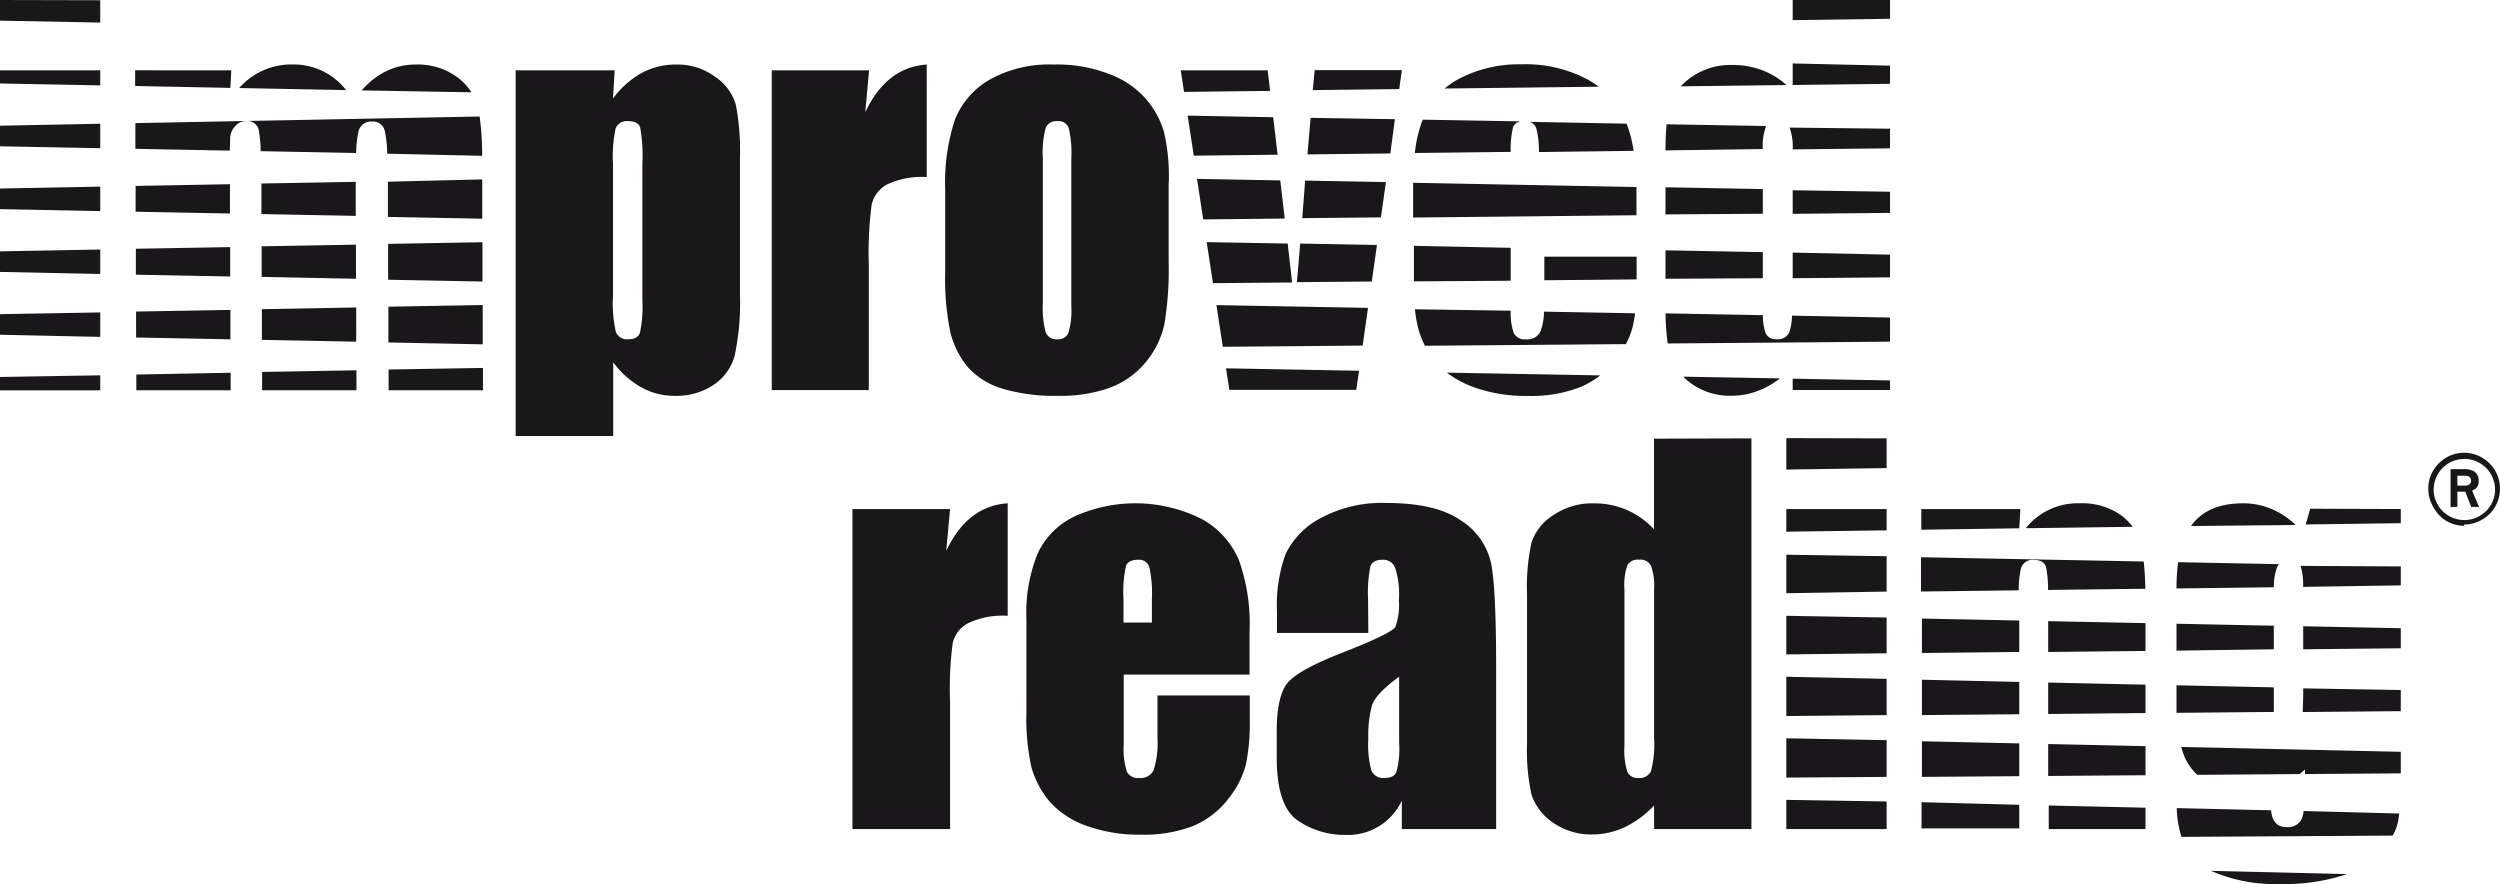 <?xml version="1.0" encoding="utf-8"?>
<svg xmlns="http://www.w3.org/2000/svg" data-name="Ebene 1" id="Ebene_1" viewBox="0 0 318 112.45">
  <defs>
    <style>.cls-1{fill:#1a171b;fill-rule:evenodd;}</style>
  </defs>
  <title>improved reading logo</title>
  <path class="cls-1" d="M315.73,63.05v1.26h1a.86.86,0,0,0,.52-.15.58.58,0,0,0,.22-.48c0-.42-.28-.63-.82-.63Zm-.87,4V62.21h1.61a2.76,2.76,0,0,1,1.32.25,1.35,1.35,0,0,1,.64,1.3,1.11,1.11,0,0,1-.3.86,2.08,2.08,0,0,1-.53.33l.89,2.07h-1l-.76-1.94h-1V67Zm-2.15-2.29a3.74,3.74,0,0,0,.53,2,3.91,3.91,0,0,0,3.35,1.93,3.81,3.81,0,0,0,2-.54,3.89,3.89,0,0,0,1.4-1.39,3.87,3.87,0,0,0,0-3.91,3.89,3.89,0,0,0-3.35-1.93,4,4,0,0,0-2,.53,3.89,3.89,0,0,0-1.39,1.4,3.7,3.7,0,0,0-.53,2m3.88,4.57a4.51,4.51,0,0,1-2.3-.63A4.66,4.66,0,0,1,312.65,67a4.51,4.51,0,0,1-.62-2.31,4.46,4.46,0,0,1,.62-2.29,4.68,4.68,0,0,1,1.64-1.64,4.5,4.5,0,0,1,4.59,0,4.63,4.63,0,0,1,1.65,1.64,4.56,4.56,0,0,1,.62,2.29,4.5,4.5,0,0,1-2.27,3.94,4.47,4.47,0,0,1-2.29.63M113.7,11.49l-.49,5.33q2.7-5.73,7.82-6.07V25.06a10.42,10.42,0,0,0-5,.92,3.86,3.86,0,0,0-2,2.58,46,46,0,0,0-.37,7.54V52.16H101.32V11.49ZM84.86,23.32a20.17,20.17,0,0,0-.28-4.57c-.18-.53-.69-.8-1.53-.8a1.52,1.52,0,0,0-1.59.92,17,17,0,0,0-.34,4.45V40.17a16.38,16.38,0,0,0,.37,4.6,1.51,1.51,0,0,0,1.59.92c.8,0,1.29-.28,1.47-.83a15.78,15.78,0,0,0,.31-4.1ZM81.34,11.49l-.22,3.58a11.62,11.62,0,0,1,3.65-3.25,9.1,9.1,0,0,1,4.35-1.07,8.07,8.07,0,0,1,5,1.56,6.43,6.43,0,0,1,2.63,3.56,31,31,0,0,1,.52,6.87V39.87a32.33,32.33,0,0,1-.67,7.91,6.52,6.52,0,0,1-2.7,3.73A8.48,8.48,0,0,1,89,52.89a8.64,8.64,0,0,1-4.26-1.07,11.48,11.48,0,0,1-3.59-3.19V58H68.74V11.49Zm132.21,66a7.45,7.45,0,0,0-.4-3,1.5,1.5,0,0,0-1.5-.76,1.56,1.56,0,0,0-1.5.7,7.74,7.74,0,0,0-.37,3.07V97.45a9.16,9.16,0,0,0,.37,3.28,1.41,1.41,0,0,0,1.41.77,1.59,1.59,0,0,0,1.59-.86,13.51,13.51,0,0,0,.4-4.29Zm12.38-19.19V108H213.55V105a12.71,12.71,0,0,1-3.74,2.76,9.63,9.63,0,0,1-4.11.92,8.39,8.39,0,0,1-5-1.5,6.93,6.93,0,0,1-2.73-3.53,25.52,25.52,0,0,1-.58-6.5v-19a26.2,26.2,0,0,1,.58-6.65,6.61,6.61,0,0,1,2.76-3.43,8.69,8.69,0,0,1,5.12-1.5,10.19,10.19,0,0,1,7.69,3.3V58.34ZM181.12,88.62c-2,1.45-3.14,2.67-3.46,3.65a14.81,14.81,0,0,0-.46,4.23,12.66,12.66,0,0,0,.4,4.08,1.64,1.64,0,0,0,1.65.92c.78,0,1.28-.24,1.5-.71a11.18,11.18,0,0,0,.37-3.8Zm-3.92-5.57H165.58V80.32a19.28,19.28,0,0,1,1.08-7.27A10.15,10.15,0,0,1,171,68.52a16.38,16.38,0,0,1,8.52-2c4.19,0,7.34.74,9.47,2.23a8.62,8.62,0,0,1,3.83,5.46q.64,3.23.64,13.3V108h-12v-3.61a7.56,7.56,0,0,1-7.21,4.35,10.56,10.56,0,0,1-6-1.81c-1.8-1.23-2.7-3.89-2.7-8V95.55c0-3,.48-5.12,1.44-6.22s3.34-2.39,7.14-3.86q6.1-2.4,6.53-3.22a8.48,8.48,0,0,0,.43-3.37,10.82,10.82,0,0,0-.49-4.14,1.6,1.6,0,0,0-1.56-1c-.84,0-1.36.27-1.57.82a16.74,16.74,0,0,0-.3,4.2Zm-27.53-1.32v-3a15.25,15.25,0,0,0-.33-4.07,1.34,1.34,0,0,0-1.38-.92c-.86,0-1.39.26-1.59.8a15.69,15.69,0,0,0-.31,4.19v3Zm12.42,6.62h-16v8.79a9.68,9.68,0,0,0,.4,3.56,1.54,1.54,0,0,0,1.53.8,1.83,1.83,0,0,0,1.87-1,11.25,11.25,0,0,0,.49-4.1V91h11.74v3a26.52,26.52,0,0,1-.49,5.79,11.68,11.68,0,0,1-2.21,4.32,11,11,0,0,1-4.44,3.47,17.39,17.39,0,0,1-6.72,1.13,19.65,19.65,0,0,1-6.92-1.13,11.24,11.24,0,0,1-4.69-3.1,11.59,11.59,0,0,1-2.3-4.35,28.37,28.37,0,0,1-.64-6.93V81.33a20,20,0,0,1,1.44-8.4,9.79,9.79,0,0,1,4.72-4.72,18.79,18.79,0,0,1,16.12.34,10.67,10.67,0,0,1,4.75,5.24A24.19,24.19,0,0,1,162.09,83ZM124,67.29l-.49,5.33q2.7-5.73,7.82-6.06V80.87a10.3,10.3,0,0,0-5,.92,3.84,3.84,0,0,0-2,2.57A45,45,0,0,0,124,91.9V108H111.58V67.29ZM243.56,2.54V4.93l-12.38.17V2.54Zm-12.38,19a6.9,6.9,0,0,0-.4-2.77l12.78.14v2.5Zm12.38-10.65v2.31l-12.38.15V10.61Zm-26.62,2.63a8.67,8.67,0,0,1,6.55-2.72,10.46,10.46,0,0,1,4.2.83,10,10,0,0,1,2.71,1.73Zm26.62,13.41v2.69l-12.38.12v-3Zm0,8v2.89l-12.38.11V34.67Zm0,8V46l-28.28.23A32.19,32.19,0,0,1,215,42.4l12.39.23a6.76,6.76,0,0,0,.35,2.29,1.4,1.4,0,0,0,1.41.77,1.57,1.57,0,0,0,1.59-.86,6.86,6.86,0,0,0,.35-2.14Zm0,8v1.22H231.18V50.71Zm-14-.26a10.61,10.61,0,0,1-2.1,1.29,9.44,9.44,0,0,1-4.1.92,8.4,8.4,0,0,1-5-1.5,7.81,7.81,0,0,1-1.1-.93ZM215,38V34.38l12.38.23v3.32Zm0-8.19V26.36l12.38.23v3.14Zm12.38-8.31L215,21.67c0-1.27.06-2.38.14-3.32l12.66.22a7.13,7.13,0,0,0-.42,3m-28.48.31a11.42,11.42,0,0,0-.33-3,1.3,1.3,0,0,0-.82-.84l12.3.23a16.23,16.23,0,0,1,.9,3.46Zm12.41,4.45v3.59l-28.41.29V25.79Zm-16,7.73v4.19L183,38.33V33.81Zm0,8a7.79,7.79,0,0,0,.39,2.84,1.53,1.53,0,0,0,1.53.8,1.84,1.84,0,0,0,1.87-1,7.78,7.78,0,0,0,.45-2.52l11.57.21a12.46,12.46,0,0,1-.28,1.63,9.34,9.34,0,0,1-.88,2.29l-25.56.21a11.79,11.79,0,0,1-.84-2.16,16.83,16.83,0,0,1-.43-2.48Zm11.39,8.23a11.37,11.37,0,0,1-2.51,1.48,17.15,17.15,0,0,1-6.71,1.13,19.44,19.44,0,0,1-6.93-1.13,12.76,12.76,0,0,1-3.36-1.83Zm-7.11-12.1v-3h11.74v2.89ZM183.12,22a16.45,16.45,0,0,1,1-4.24l12.49.22a1.22,1.22,0,0,0-1,.74,11.92,11.92,0,0,0-.3,3.14Zm3.78-8.2a10.93,10.93,0,0,1,2.2-1.42,16.44,16.44,0,0,1,7.54-1.66,16.76,16.76,0,0,1,8.58,2,15.33,15.33,0,0,1,1.3.85Zm-5.43-2.34-.34,2.41-11,.13.25-2.54Zm-.89,6.24L180,22.06l-10.54.12c.13-1.57.27-3.11.4-4.65Zm-1.14,8-.64,4.49-10,.1.36-4.78Zm-1.14,8-.66,4.65-9.53.08c.12-1.3.26-2.94.42-4.91Zm-1.14,8-.68,4.8-17.79.15-.81-5.3Zm-1.14,8-.35,2.43H159.52l-.42-2.74ZM157.44,38.56l-.8-5.22,10.3.18.57,4.95Zm-1.24-8.11-.79-5.16,10.59.2.57,4.85ZM155,22.34l-.78-5.09,10.88.2.56,4.77Zm-1.24-8.11-.42-2.74h11.06l.31,2.61ZM32.57,11.49l-.12,2.23-12.11-.24v-2Zm1,2.25a8.83,8.83,0,0,1,6.77-3A8.48,8.48,0,0,1,47.18,14Zm15.59.3a9.75,9.75,0,0,1,2.52-2.12A8.32,8.32,0,0,1,56,10.75a8.49,8.49,0,0,1,5.21,1.53,7.27,7.27,0,0,1,1.91,2Zm15,3.32a36.87,36.87,0,0,1,.32,5L52.4,22.09a14.92,14.92,0,0,0-.3-2.88A1.54,1.54,0,0,0,50.47,18a1.63,1.63,0,0,0-1.71,1.23A13.48,13.48,0,0,0,48.45,22l-12.14-.23a16.42,16.42,0,0,0-.24-2.63,1.46,1.46,0,0,0-1.6-1.2,1.84,1.84,0,0,0-1.41.65,2.37,2.37,0,0,0-.64,1.53c0,.32,0,.85-.05,1.58l-12-.23V18.2Zm.33,8v5l-12-.23V25.65Zm-16.09.31V30l-12-.23V25.88Zm-16,.3V29.7l-12-.23V26.19Zm32.12,7.38v5l-12-.23V33.56Zm-16.09.31V38l-12-.24V33.87Zm-16,.31v3.74l-12-.23V34.18Zm32.12,7.37v5l-12-.24V41.55Zm-16.09.31V46l-12-.23v-3.9Zm-16,.31v3.74l-12-.23V42.17Zm32.12,7.38v2.84h-12V49.54Zm-16.09.3v2.54h-12V49.85Zm-16,.31v2.23h-12v-2ZM15.9,11.49V13.4L3.15,13.16V11.49Zm0,6.79v3.11L3.15,21.15V18.53Zm0,8v3.11L3.15,29.14V26.52Zm0,8v3.11L3.15,37.13V34.51Zm0,8v3.11L3.15,45.12V42.5Zm0,8v1.91H3.15V50.49Zm0-47.71V5.41L3.15,5.17V2.54ZM296.11,77.19a8.39,8.39,0,0,0-.33-2.67l12.75.07V77Zm12.42-9.9v1.8l-12.09.16.57-2Zm-26.69,2.16.27-.35c1.39-1.7,3.5-2.54,6.35-2.54a9.26,9.26,0,0,1,4.23,1,9.53,9.53,0,0,1,2.46,1.76Zm26.69,13V85l-12.41.13V82.2Zm0,7.86V93l-12.47.11c0-.66.06-1.45.06-2.38v-.63Zm0,7.86v2.74l-12.19.09v-.58c-.22.21-.45.4-.68.58l-13,.1a6.56,6.56,0,0,1-1.77-2.64,7,7,0,0,1-.28-.91Zm-.21,7.85a6.87,6.87,0,0,1-.1.81,6.26,6.26,0,0,1-.72,2l-26.87.16a13.46,13.46,0,0,1-.6-3.66l12,.28c.13,1.42.77,2.13,1.93,2.13a2,2,0,0,0,1.87-.83,3.55,3.55,0,0,0,.34-1.21Zm-6.67,7.7-.44.16a24.7,24.7,0,0,1-8,1.1,20.18,20.18,0,0,1-8.83-1.67ZM280,93.21v-3.5l12.38.26v1.78c0,.5,0,.94,0,1.35Zm0-7.91V81.88l12.38.25v3Zm12.39-8.06L280,77.39a24.89,24.89,0,0,1,.21-3.34l12.83.25a2.36,2.36,0,0,0-.23.35,6.83,6.83,0,0,0-.42,2.59m-32.25-9.95L260,69.74l-12.46.18V67.29Zm.69,2.44a8.44,8.44,0,0,1,6.88-3.17,8.53,8.53,0,0,1,5.21,1.5,7.12,7.12,0,0,1,1.51,1.49Zm15,4.23c.11,1,.18,2.13.21,3.47l-12.38.15a14.44,14.44,0,0,0-.25-2.9c-.19-.61-.7-.92-1.54-.92a1.53,1.53,0,0,0-1.65,1.07,12.43,12.43,0,0,0-.29,2.8l-12.43.15V73.42Zm.23,7.84v3.54l-12.38.13V81.55Zm0,7.83v3.61l-12.38.12v-4Zm0,7.82v3.7l-12.38.09V97.18Zm0,7.83V108H263.75v-3ZM260,81.47v4l-12.38.13V81.22Zm0,7.81v4.11l-12.38.11V89Zm0,7.82v4.17l-12.38.09V96.83Zm0,7.81v3H247.57v-3.33ZM243.13,67.29V70l-12.76.17V67.29Zm0,6v4.5L230.37,78v-4.9Zm0,7.8v4.55l-12.76.14V80.87Zm0,7.8v4.61l-12.76.12v-5Zm0,7.8v4.67l-12.76.09v-5Zm0,7.8V108H230.37v-3.72Zm0-46.19v3.78l-12.76.19v-4ZM151.8,25.77v10a42.14,42.14,0,0,1-.55,8.06,11.46,11.46,0,0,1-2.36,4.78,10.81,10.81,0,0,1-4.66,3.28,18.59,18.59,0,0,1-6.5,1,23.37,23.37,0,0,1-7-.89,9.74,9.74,0,0,1-4.44-2.72,11.08,11.08,0,0,1-2.24-4.42,33.34,33.34,0,0,1-.67-7.78V26.66a25.72,25.72,0,0,1,1.22-8.86,10.22,10.22,0,0,1,4.42-5.12,15.49,15.49,0,0,1,8.15-1.93A18.24,18.24,0,0,1,144.35,12,11.37,11.37,0,0,1,149,15.23a11.23,11.23,0,0,1,2.21,4.1,24.92,24.92,0,0,1,.61,6.44M139.42,22.7a13.46,13.46,0,0,0-.34-3.92,1.39,1.39,0,0,0-1.44-.83,1.44,1.44,0,0,0-1.47.83,12.09,12.09,0,0,0-.37,3.92V41.06a11.88,11.88,0,0,0,.37,3.77,1.41,1.41,0,0,0,1.44.86,1.39,1.39,0,0,0,1.44-.8,10.06,10.06,0,0,0,.37-3.43Z" transform="translate(-3.15 -2.54)"/>
</svg>